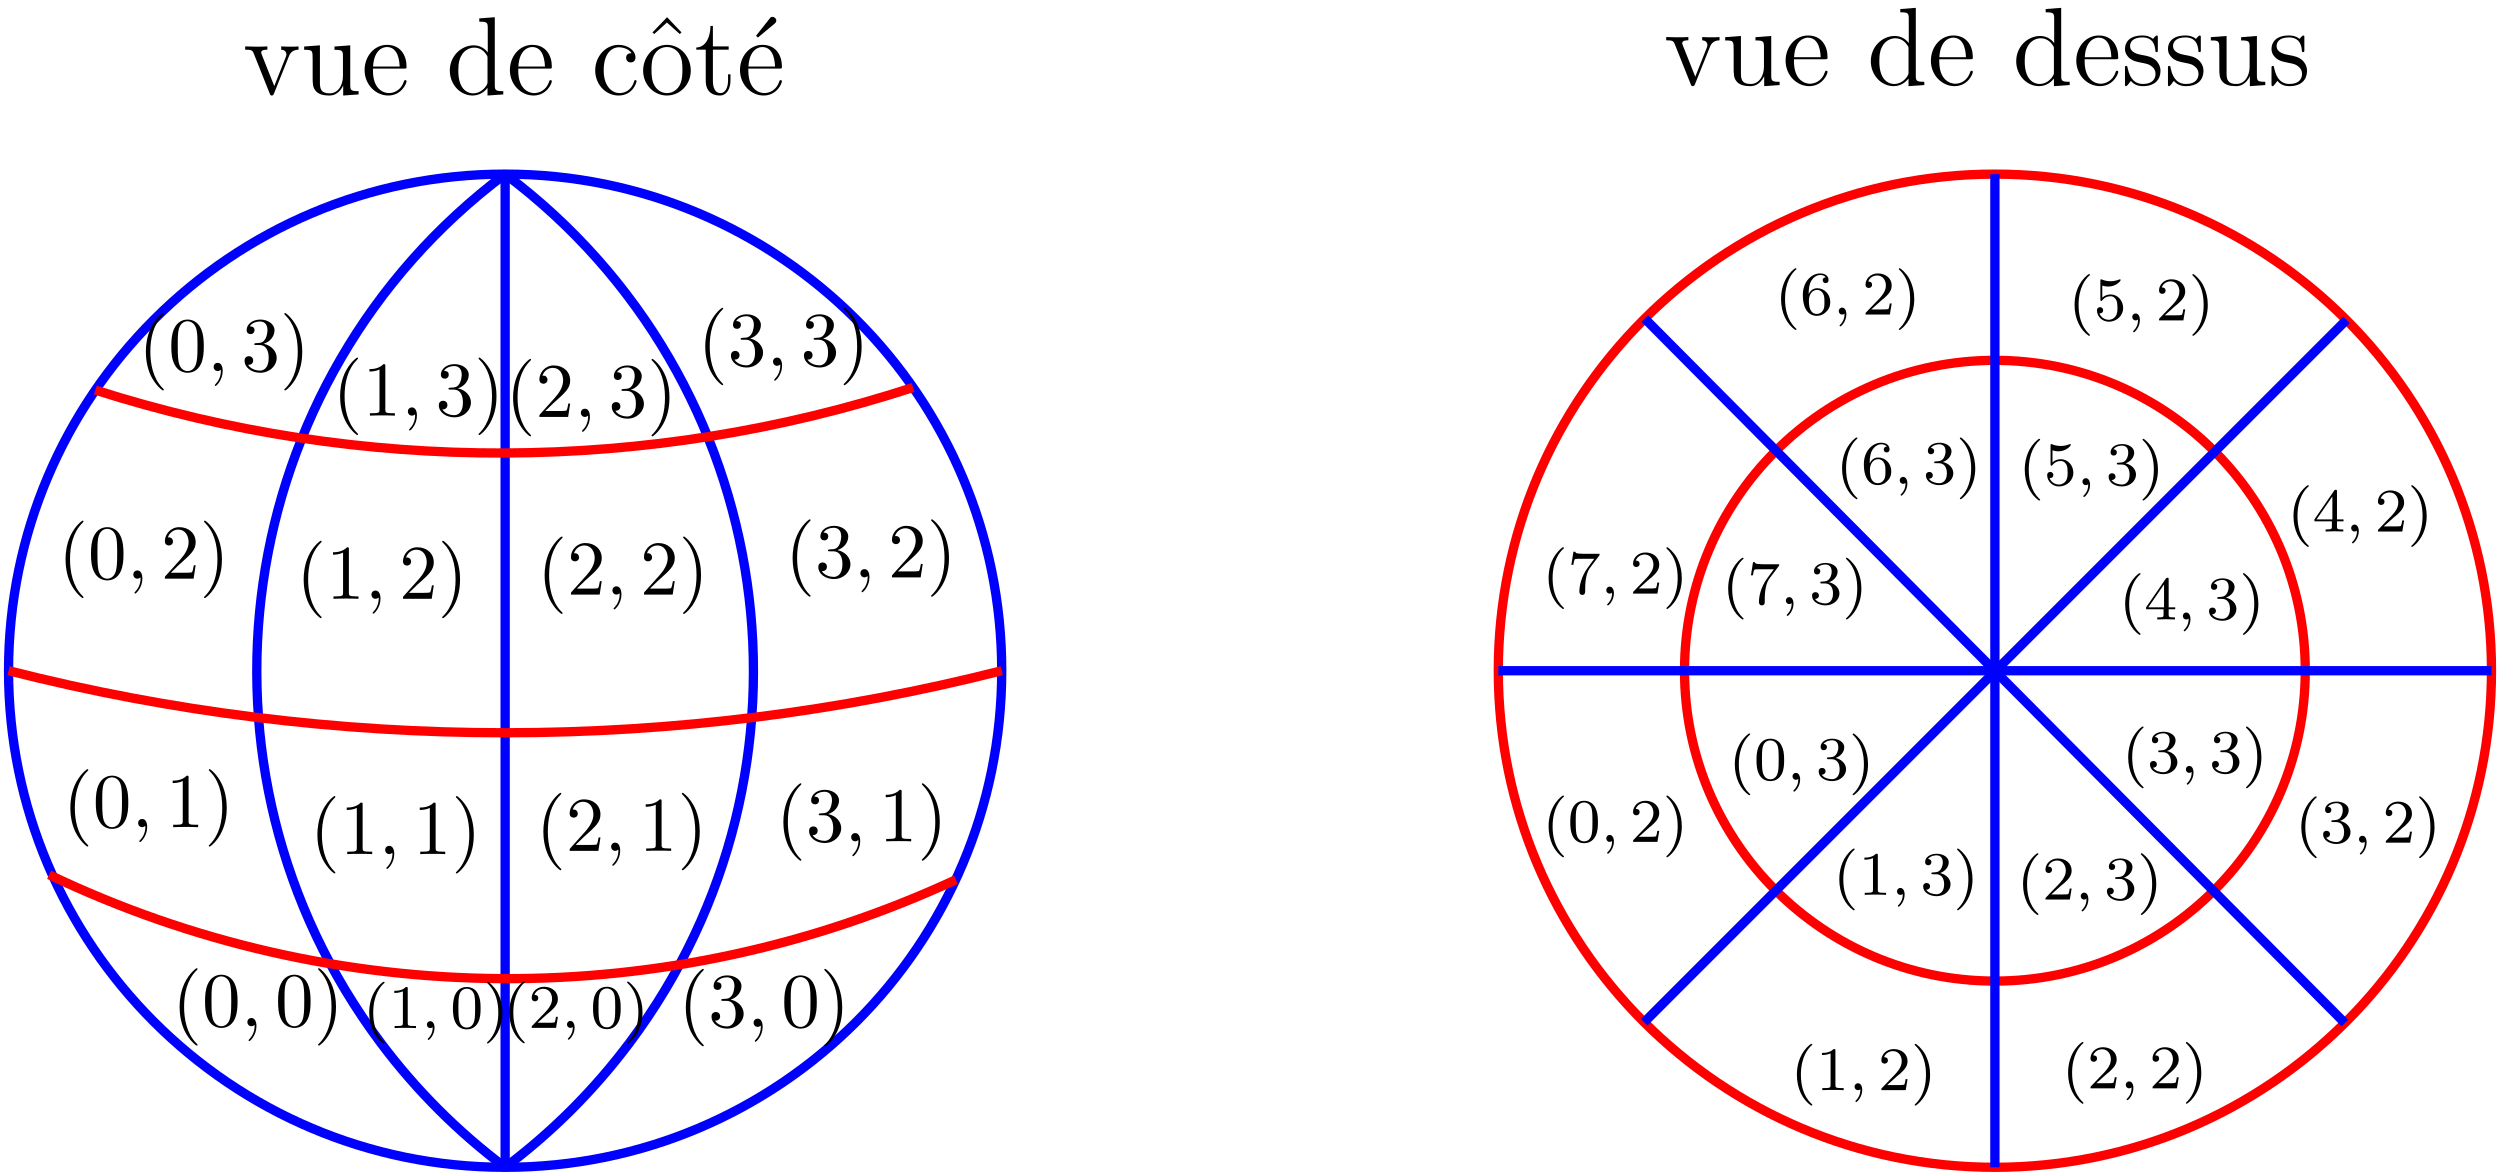 <?xml version="1.0" encoding="UTF-8"?>
<svg xmlns="http://www.w3.org/2000/svg" xmlns:xlink="http://www.w3.org/1999/xlink" width="322.2" height="151.54" viewBox="0 0 322.2 151.54">
<defs>
<g>
<g id="glyph-0-0">
<path d="M 3.297 2.391 C 3.297 2.359 3.297 2.344 3.125 2.172 C 1.891 0.922 1.562 -0.969 1.562 -2.5 C 1.562 -4.234 1.938 -5.969 3.172 -7.203 C 3.297 -7.328 3.297 -7.344 3.297 -7.375 C 3.297 -7.453 3.266 -7.484 3.203 -7.484 C 3.094 -7.484 2.203 -6.797 1.609 -5.531 C 1.109 -4.438 0.984 -3.328 0.984 -2.5 C 0.984 -1.719 1.094 -0.516 1.641 0.625 C 2.25 1.844 3.094 2.5 3.203 2.5 C 3.266 2.5 3.297 2.469 3.297 2.391 Z M 3.297 2.391 "/>
</g>
<g id="glyph-0-1">
<path d="M 4.578 -3.188 C 4.578 -3.984 4.531 -4.781 4.188 -5.516 C 3.734 -6.484 2.906 -6.641 2.5 -6.641 C 1.891 -6.641 1.172 -6.375 0.75 -5.453 C 0.438 -4.766 0.391 -3.984 0.391 -3.188 C 0.391 -2.438 0.422 -1.547 0.844 -0.781 C 1.266 0.016 2 0.219 2.484 0.219 C 3.016 0.219 3.781 0.016 4.219 -0.938 C 4.531 -1.625 4.578 -2.406 4.578 -3.188 Z M 2.484 0 C 2.094 0 1.5 -0.25 1.328 -1.203 C 1.219 -1.797 1.219 -2.719 1.219 -3.312 C 1.219 -3.953 1.219 -4.609 1.297 -5.141 C 1.484 -6.328 2.234 -6.422 2.484 -6.422 C 2.812 -6.422 3.469 -6.234 3.656 -5.25 C 3.766 -4.688 3.766 -3.938 3.766 -3.312 C 3.766 -2.562 3.766 -1.891 3.656 -1.25 C 3.5 -0.297 2.938 0 2.484 0 Z M 2.484 0 "/>
</g>
<g id="glyph-0-2">
<path d="M 2.875 -2.5 C 2.875 -3.266 2.766 -4.469 2.219 -5.609 C 1.625 -6.828 0.766 -7.484 0.672 -7.484 C 0.609 -7.484 0.562 -7.438 0.562 -7.375 C 0.562 -7.344 0.562 -7.328 0.75 -7.141 C 1.734 -6.156 2.297 -4.578 2.297 -2.5 C 2.297 -0.781 1.938 0.969 0.703 2.219 C 0.562 2.344 0.562 2.359 0.562 2.391 C 0.562 2.453 0.609 2.5 0.672 2.5 C 0.766 2.5 1.672 1.812 2.25 0.547 C 2.766 -0.547 2.875 -1.656 2.875 -2.5 Z M 2.875 -2.5 "/>
</g>
<g id="glyph-0-3">
<path d="M 2.938 -6.375 C 2.938 -6.625 2.938 -6.641 2.703 -6.641 C 2.078 -6 1.203 -6 0.891 -6 L 0.891 -5.688 C 1.094 -5.688 1.672 -5.688 2.188 -5.953 L 2.188 -0.781 C 2.188 -0.422 2.156 -0.312 1.266 -0.312 L 0.953 -0.312 L 0.953 0 C 1.297 -0.031 2.156 -0.031 2.562 -0.031 C 2.953 -0.031 3.828 -0.031 4.172 0 L 4.172 -0.312 L 3.859 -0.312 C 2.953 -0.312 2.938 -0.422 2.938 -0.781 Z M 2.938 -6.375 "/>
</g>
<g id="glyph-0-4">
<path d="M 1.266 -0.766 L 2.328 -1.797 C 3.875 -3.172 4.469 -3.703 4.469 -4.703 C 4.469 -5.844 3.578 -6.641 2.359 -6.641 C 1.234 -6.641 0.5 -5.719 0.5 -4.828 C 0.5 -4.281 1 -4.281 1.031 -4.281 C 1.203 -4.281 1.547 -4.391 1.547 -4.812 C 1.547 -5.062 1.359 -5.328 1.016 -5.328 C 0.938 -5.328 0.922 -5.328 0.891 -5.312 C 1.109 -5.969 1.656 -6.328 2.234 -6.328 C 3.141 -6.328 3.562 -5.516 3.562 -4.703 C 3.562 -3.906 3.078 -3.125 2.516 -2.5 L 0.609 -0.375 C 0.5 -0.266 0.5 -0.234 0.5 0 L 4.203 0 L 4.469 -1.734 L 4.234 -1.734 C 4.172 -1.438 4.109 -1 4 -0.844 C 3.938 -0.766 3.281 -0.766 3.062 -0.766 Z M 1.266 -0.766 "/>
</g>
<g id="glyph-0-5">
<path d="M 2.891 -3.516 C 3.703 -3.781 4.281 -4.469 4.281 -5.266 C 4.281 -6.078 3.406 -6.641 2.453 -6.641 C 1.453 -6.641 0.688 -6.047 0.688 -5.281 C 0.688 -4.953 0.906 -4.766 1.203 -4.766 C 1.5 -4.766 1.703 -4.984 1.703 -5.281 C 1.703 -5.766 1.234 -5.766 1.094 -5.766 C 1.391 -6.266 2.047 -6.391 2.406 -6.391 C 2.828 -6.391 3.375 -6.172 3.375 -5.281 C 3.375 -5.156 3.344 -4.578 3.094 -4.141 C 2.797 -3.656 2.453 -3.625 2.203 -3.625 C 2.125 -3.609 1.891 -3.594 1.812 -3.594 C 1.734 -3.578 1.672 -3.562 1.672 -3.469 C 1.672 -3.359 1.734 -3.359 1.906 -3.359 L 2.344 -3.359 C 3.156 -3.359 3.531 -2.688 3.531 -1.703 C 3.531 -0.344 2.844 -0.062 2.406 -0.062 C 1.969 -0.062 1.219 -0.234 0.875 -0.812 C 1.219 -0.766 1.531 -0.984 1.531 -1.359 C 1.531 -1.719 1.266 -1.922 0.984 -1.922 C 0.734 -1.922 0.422 -1.781 0.422 -1.344 C 0.422 -0.438 1.344 0.219 2.438 0.219 C 3.656 0.219 4.562 -0.688 4.562 -1.703 C 4.562 -2.516 3.922 -3.297 2.891 -3.516 Z M 2.891 -3.516 "/>
</g>
<g id="glyph-1-0">
<path d="M 2.031 -0.016 C 2.031 -0.672 1.781 -1.062 1.391 -1.062 C 1.062 -1.062 0.859 -0.812 0.859 -0.531 C 0.859 -0.266 1.062 0 1.391 0 C 1.5 0 1.641 -0.047 1.734 -0.125 C 1.766 -0.156 1.781 -0.156 1.781 -0.156 C 1.797 -0.156 1.797 -0.156 1.797 -0.016 C 1.797 0.734 1.453 1.328 1.125 1.656 C 1.016 1.766 1.016 1.781 1.016 1.812 C 1.016 1.891 1.062 1.922 1.109 1.922 C 1.219 1.922 2.031 1.156 2.031 -0.016 Z M 2.031 -0.016 "/>
</g>
<g id="glyph-2-0">
<path d="M 2.656 1.984 C 2.719 1.984 2.812 1.984 2.812 1.891 C 2.812 1.859 2.812 1.859 2.703 1.75 C 1.609 0.719 1.344 -0.75 1.344 -1.984 C 1.344 -4.281 2.281 -5.359 2.688 -5.734 C 2.812 -5.828 2.812 -5.844 2.812 -5.875 C 2.812 -5.922 2.781 -5.969 2.703 -5.969 C 2.578 -5.969 2.172 -5.562 2.109 -5.5 C 1.047 -4.375 0.828 -2.953 0.828 -1.984 C 0.828 -0.203 1.562 1.234 2.656 1.984 Z M 2.656 1.984 "/>
</g>
<g id="glyph-2-1">
<path d="M 2.5 -5.078 C 2.5 -5.297 2.484 -5.297 2.266 -5.297 C 1.938 -4.984 1.516 -4.797 0.766 -4.797 L 0.766 -4.531 C 0.984 -4.531 1.406 -4.531 1.875 -4.734 L 1.875 -0.656 C 1.875 -0.359 1.844 -0.266 1.094 -0.266 L 0.812 -0.266 L 0.812 0 C 1.141 -0.031 1.828 -0.031 2.188 -0.031 C 2.547 -0.031 3.234 -0.031 3.562 0 L 3.562 -0.266 L 3.281 -0.266 C 2.531 -0.266 2.5 -0.359 2.5 -0.656 Z M 2.5 -5.078 "/>
</g>
<g id="glyph-2-2">
<path d="M 3.891 -2.547 C 3.891 -3.391 3.812 -3.906 3.547 -4.422 C 3.203 -5.125 2.547 -5.297 2.109 -5.297 C 1.109 -5.297 0.734 -4.547 0.625 -4.328 C 0.344 -3.75 0.328 -2.953 0.328 -2.547 C 0.328 -2.016 0.344 -1.219 0.734 -0.578 C 1.094 0.016 1.688 0.172 2.109 0.172 C 2.5 0.172 3.172 0.047 3.578 -0.734 C 3.875 -1.312 3.891 -2.031 3.891 -2.547 Z M 2.109 -0.062 C 1.844 -0.062 1.297 -0.188 1.125 -1.016 C 1.031 -1.469 1.031 -2.219 1.031 -2.641 C 1.031 -3.188 1.031 -3.75 1.125 -4.188 C 1.297 -5 1.906 -5.078 2.109 -5.078 C 2.375 -5.078 2.938 -4.938 3.094 -4.219 C 3.188 -3.781 3.188 -3.172 3.188 -2.641 C 3.188 -2.172 3.188 -1.453 3.094 -1 C 2.922 -0.172 2.375 -0.062 2.109 -0.062 Z M 2.109 -0.062 "/>
</g>
<g id="glyph-2-3">
<path d="M 2.469 -1.984 C 2.469 -2.75 2.328 -3.656 1.844 -4.594 C 1.453 -5.328 0.719 -5.969 0.578 -5.969 C 0.5 -5.969 0.484 -5.922 0.484 -5.875 C 0.484 -5.844 0.484 -5.828 0.578 -5.734 C 1.688 -4.672 1.938 -3.219 1.938 -1.984 C 1.938 0.297 1 1.375 0.594 1.75 C 0.484 1.844 0.484 1.859 0.484 1.891 C 0.484 1.938 0.5 1.984 0.578 1.984 C 0.703 1.984 1.109 1.578 1.172 1.516 C 2.234 0.391 2.469 -1.031 2.469 -1.984 Z M 2.469 -1.984 "/>
</g>
<g id="glyph-2-4">
<path d="M 2.25 -1.625 C 2.375 -1.75 2.703 -2.016 2.844 -2.125 C 3.328 -2.578 3.797 -3.016 3.797 -3.734 C 3.797 -4.688 3 -5.297 2.016 -5.297 C 1.047 -5.297 0.422 -4.578 0.422 -3.859 C 0.422 -3.469 0.734 -3.422 0.844 -3.422 C 1.016 -3.422 1.266 -3.531 1.266 -3.844 C 1.266 -4.25 0.859 -4.25 0.766 -4.25 C 1 -4.844 1.531 -5.031 1.922 -5.031 C 2.656 -5.031 3.047 -4.406 3.047 -3.734 C 3.047 -2.906 2.469 -2.297 1.516 -1.344 L 0.516 -0.297 C 0.422 -0.219 0.422 -0.203 0.422 0 L 3.562 0 L 3.797 -1.422 L 3.547 -1.422 C 3.531 -1.266 3.469 -0.875 3.375 -0.719 C 3.328 -0.656 2.719 -0.656 2.594 -0.656 L 1.172 -0.656 Z M 2.25 -1.625 "/>
</g>
<g id="glyph-2-5">
<path d="M 4.031 -4.859 C 4.109 -4.938 4.109 -4.953 4.109 -5.125 L 2.078 -5.125 C 1.875 -5.125 1.641 -5.141 1.438 -5.156 C 1.016 -5.188 1.016 -5.266 0.984 -5.391 L 0.734 -5.391 L 0.469 -3.703 L 0.719 -3.703 C 0.734 -3.828 0.828 -4.375 0.938 -4.438 C 1.016 -4.484 1.625 -4.484 1.734 -4.484 L 3.422 -4.484 L 2.609 -3.375 C 1.703 -2.172 1.5 -0.906 1.5 -0.281 C 1.5 -0.203 1.5 0.172 1.875 0.172 C 2.25 0.172 2.25 -0.188 2.25 -0.281 L 2.25 -0.672 C 2.25 -1.812 2.453 -2.75 2.844 -3.281 Z M 4.031 -4.859 "/>
</g>
<g id="glyph-2-6">
<path d="M 2.016 -2.656 C 2.641 -2.656 3.047 -2.203 3.047 -1.359 C 3.047 -0.359 2.484 -0.078 2.062 -0.078 C 1.625 -0.078 1.016 -0.234 0.734 -0.656 C 1.031 -0.656 1.234 -0.844 1.234 -1.094 C 1.234 -1.359 1.047 -1.531 0.781 -1.531 C 0.578 -1.531 0.344 -1.406 0.344 -1.078 C 0.344 -0.328 1.156 0.172 2.078 0.172 C 3.125 0.172 3.875 -0.562 3.875 -1.359 C 3.875 -2.031 3.344 -2.625 2.531 -2.812 C 3.156 -3.031 3.641 -3.562 3.641 -4.203 C 3.641 -4.844 2.922 -5.297 2.094 -5.297 C 1.234 -5.297 0.594 -4.844 0.594 -4.234 C 0.594 -3.938 0.781 -3.812 1 -3.812 C 1.25 -3.812 1.406 -3.984 1.406 -4.219 C 1.406 -4.516 1.141 -4.625 0.969 -4.625 C 1.312 -5.062 1.922 -5.094 2.062 -5.094 C 2.266 -5.094 2.875 -5.031 2.875 -4.203 C 2.875 -3.656 2.641 -3.312 2.531 -3.188 C 2.297 -2.938 2.109 -2.922 1.625 -2.891 C 1.469 -2.891 1.406 -2.875 1.406 -2.766 C 1.406 -2.656 1.484 -2.656 1.625 -2.656 Z M 2.016 -2.656 "/>
</g>
<g id="glyph-2-7">
<path d="M 3.141 -5.156 C 3.141 -5.312 3.141 -5.375 2.969 -5.375 C 2.875 -5.375 2.859 -5.375 2.781 -5.266 L 0.234 -1.562 L 0.234 -1.312 L 2.484 -1.312 L 2.484 -0.641 C 2.484 -0.344 2.469 -0.266 1.844 -0.266 L 1.672 -0.266 L 1.672 0 C 2.344 -0.031 2.359 -0.031 2.812 -0.031 C 3.266 -0.031 3.281 -0.031 3.953 0 L 3.953 -0.266 L 3.781 -0.266 C 3.156 -0.266 3.141 -0.344 3.141 -0.641 L 3.141 -1.312 L 3.984 -1.312 L 3.984 -1.562 L 3.141 -1.562 Z M 2.547 -4.516 L 2.547 -1.562 L 0.516 -1.562 Z M 2.547 -4.516 "/>
</g>
<g id="glyph-2-8">
<path d="M 1.109 -4.484 C 1.219 -4.453 1.531 -4.359 1.875 -4.359 C 2.875 -4.359 3.469 -5.062 3.469 -5.188 C 3.469 -5.281 3.422 -5.297 3.375 -5.297 C 3.359 -5.297 3.344 -5.297 3.281 -5.266 C 2.969 -5.141 2.594 -5.047 2.172 -5.047 C 1.703 -5.047 1.312 -5.156 1.062 -5.266 C 0.984 -5.297 0.969 -5.297 0.953 -5.297 C 0.859 -5.297 0.859 -5.219 0.859 -5.062 L 0.859 -2.734 C 0.859 -2.594 0.859 -2.5 0.984 -2.5 C 1.047 -2.5 1.062 -2.531 1.109 -2.594 C 1.203 -2.703 1.5 -3.109 2.188 -3.109 C 2.625 -3.109 2.844 -2.75 2.922 -2.594 C 3.047 -2.312 3.062 -1.938 3.062 -1.641 C 3.062 -1.344 3.062 -0.906 2.844 -0.562 C 2.688 -0.312 2.359 -0.078 1.938 -0.078 C 1.422 -0.078 0.922 -0.391 0.734 -0.922 C 0.75 -0.906 0.812 -0.906 0.812 -0.906 C 1.031 -0.906 1.219 -1.047 1.219 -1.297 C 1.219 -1.594 0.984 -1.703 0.828 -1.703 C 0.672 -1.703 0.422 -1.625 0.422 -1.281 C 0.422 -0.562 1.047 0.172 1.953 0.172 C 2.953 0.172 3.797 -0.609 3.797 -1.594 C 3.797 -2.516 3.125 -3.344 2.188 -3.344 C 1.797 -3.344 1.422 -3.219 1.109 -2.938 Z M 1.109 -4.484 "/>
</g>
<g id="glyph-2-9">
<path d="M 1.094 -2.641 C 1.094 -3.297 1.156 -3.875 1.438 -4.359 C 1.688 -4.766 2.094 -5.094 2.594 -5.094 C 2.75 -5.094 3.109 -5.062 3.297 -4.797 C 2.938 -4.766 2.906 -4.5 2.906 -4.422 C 2.906 -4.172 3.094 -4.047 3.281 -4.047 C 3.422 -4.047 3.656 -4.125 3.656 -4.438 C 3.656 -4.906 3.297 -5.297 2.578 -5.297 C 1.469 -5.297 0.344 -4.25 0.344 -2.531 C 0.344 -0.359 1.359 0.172 2.125 0.172 C 2.516 0.172 2.922 0.062 3.281 -0.281 C 3.609 -0.594 3.875 -0.922 3.875 -1.625 C 3.875 -2.656 3.078 -3.391 2.203 -3.391 C 1.625 -3.391 1.281 -3.031 1.094 -2.641 Z M 2.125 -0.078 C 1.703 -0.078 1.438 -0.359 1.328 -0.594 C 1.141 -0.953 1.125 -1.484 1.125 -1.797 C 1.125 -2.578 1.547 -3.172 2.172 -3.172 C 2.562 -3.172 2.812 -2.969 2.953 -2.688 C 3.125 -2.391 3.125 -2.031 3.125 -1.625 C 3.125 -1.219 3.125 -0.875 2.969 -0.578 C 2.75 -0.219 2.484 -0.078 2.125 -0.078 Z M 2.125 -0.078 "/>
</g>
<g id="glyph-3-0">
<path d="M 1.484 -0.125 C 1.484 0.391 1.375 0.859 0.891 1.344 C 0.859 1.375 0.844 1.391 0.844 1.422 C 0.844 1.484 0.906 1.531 0.953 1.531 C 1.047 1.531 1.719 0.906 1.719 -0.031 C 1.719 -0.531 1.516 -0.891 1.172 -0.891 C 0.891 -0.891 0.734 -0.656 0.734 -0.453 C 0.734 -0.219 0.891 0 1.172 0 C 1.375 0 1.484 -0.109 1.484 -0.125 Z M 1.484 -0.125 "/>
</g>
<g id="glyph-4-0">
<path d="M 5.859 -4.812 C 5.984 -5.141 6.219 -5.75 7.141 -5.766 L 7.141 -6.188 C 6.734 -6.156 6.531 -6.156 6.078 -6.156 C 5.781 -6.156 5.562 -6.156 4.906 -6.188 L 4.906 -5.766 C 5.516 -5.734 5.578 -5.312 5.578 -5.156 C 5.578 -5.016 5.547 -4.953 5.484 -4.781 L 4.016 -1.078 L 2.406 -5.125 C 2.344 -5.328 2.328 -5.328 2.328 -5.391 C 2.328 -5.766 2.875 -5.766 3.125 -5.766 L 3.125 -6.188 C 2.766 -6.156 2.016 -6.156 1.641 -6.156 C 1.156 -6.156 1.141 -6.156 0.266 -6.188 L 0.266 -5.766 C 1.062 -5.766 1.203 -5.703 1.375 -5.266 L 3.422 -0.125 C 3.5 0.078 3.531 0.141 3.703 0.141 C 3.797 0.141 3.891 0.109 3.984 -0.125 Z M 5.859 -4.812 "/>
</g>
<g id="glyph-4-1">
<path d="M 4.359 -6.172 L 4.359 -5.75 C 5.328 -5.75 5.453 -5.656 5.453 -4.953 L 5.453 -2.375 C 5.453 -1.156 4.812 -0.141 3.734 -0.141 C 2.547 -0.141 2.484 -0.812 2.484 -1.578 L 2.484 -6.328 L 0.453 -6.172 L 0.453 -5.75 C 1.547 -5.75 1.547 -5.703 1.547 -4.438 L 1.547 -2.281 C 1.547 -1.391 1.547 -0.875 1.984 -0.406 C 2.328 -0.031 2.906 0.141 3.641 0.141 C 3.891 0.141 4.344 0.141 4.828 -0.266 C 5.25 -0.609 5.484 -1.141 5.484 -1.141 L 5.484 0.141 L 7.469 0 L 7.469 -0.422 C 6.5 -0.422 6.391 -0.516 6.391 -1.219 L 6.391 -6.328 Z M 4.359 -6.172 "/>
</g>
<g id="glyph-4-2">
<path d="M 5.5 -3.328 C 5.812 -3.328 5.844 -3.328 5.844 -3.594 C 5.844 -5.047 5.062 -6.391 3.328 -6.391 C 1.688 -6.391 0.438 -4.922 0.438 -3.141 C 0.438 -1.25 1.891 0.141 3.484 0.141 C 5.188 0.141 5.844 -1.406 5.844 -1.703 C 5.844 -1.797 5.766 -1.844 5.688 -1.844 C 5.562 -1.844 5.531 -1.781 5.516 -1.703 C 5.141 -0.5 4.172 -0.172 3.578 -0.172 C 2.969 -0.172 1.516 -0.578 1.516 -3.062 L 1.516 -3.328 Z M 1.531 -3.594 C 1.656 -5.859 2.906 -6.109 3.312 -6.109 C 4.844 -6.109 4.938 -4.094 4.953 -3.594 Z M 1.531 -3.594 "/>
</g>
<g id="glyph-4-3">
<path d="M 4.297 -9.797 L 4.297 -9.375 C 5.281 -9.375 5.391 -9.281 5.391 -8.578 L 5.391 -5.406 C 5.094 -5.828 4.469 -6.328 3.594 -6.328 C 1.938 -6.328 0.5 -4.922 0.5 -3.078 C 0.5 -1.266 1.859 0.141 3.438 0.141 C 4.531 0.141 5.156 -0.578 5.359 -0.844 L 5.359 0.141 L 7.391 0 L 7.391 -0.422 C 6.406 -0.422 6.297 -0.516 6.297 -1.219 L 6.297 -9.953 Z M 5.359 -1.672 C 5.359 -1.422 5.359 -1.375 5.156 -1.062 C 4.812 -0.562 4.234 -0.141 3.516 -0.141 C 3.141 -0.141 1.594 -0.281 1.594 -3.062 C 1.594 -4.109 1.766 -4.672 2.078 -5.156 C 2.359 -5.594 2.938 -6.031 3.656 -6.031 C 4.547 -6.031 5.047 -5.391 5.188 -5.156 C 5.359 -4.922 5.359 -4.891 5.359 -4.641 Z M 5.359 -1.672 "/>
</g>
<g id="glyph-4-4">
<path d="M 4.703 -6.062 C 4.703 -6.328 4.703 -6.391 4.562 -6.391 C 4.453 -6.391 4.172 -6.078 4.078 -5.953 C 3.625 -6.312 3.188 -6.391 2.719 -6.391 C 0.984 -6.391 0.469 -5.453 0.469 -4.656 C 0.469 -4.5 0.469 -4 1.016 -3.5 C 1.484 -3.094 1.969 -3 2.625 -2.875 C 3.406 -2.719 3.594 -2.672 3.953 -2.375 C 4.219 -2.172 4.406 -1.844 4.406 -1.453 C 4.406 -0.828 4.047 -0.141 2.781 -0.141 C 1.844 -0.141 1.141 -0.688 0.828 -2.125 C 0.781 -2.375 0.781 -2.391 0.766 -2.406 C 0.734 -2.469 0.672 -2.469 0.625 -2.469 C 0.469 -2.469 0.469 -2.391 0.469 -2.141 L 0.469 -0.188 C 0.469 0.078 0.469 0.141 0.609 0.141 C 0.688 0.141 0.703 0.125 0.953 -0.172 C 1.016 -0.266 1.016 -0.297 1.234 -0.531 C 1.781 0.141 2.547 0.141 2.797 0.141 C 4.297 0.141 5.047 -0.688 5.047 -1.828 C 5.047 -2.594 4.578 -3.062 4.453 -3.188 C 3.938 -3.625 3.547 -3.719 2.594 -3.891 C 2.172 -3.969 1.125 -4.172 1.125 -5.031 C 1.125 -5.484 1.422 -6.141 2.719 -6.141 C 4.281 -6.141 4.359 -4.812 4.391 -4.359 C 4.406 -4.25 4.5 -4.25 4.547 -4.25 C 4.703 -4.25 4.703 -4.312 4.703 -4.578 Z M 4.703 -6.062 "/>
</g>
<g id="glyph-4-5">
<path d="M 5.188 -5.312 C 5.016 -5.312 4.484 -5.312 4.484 -4.719 C 4.484 -4.375 4.734 -4.125 5.078 -4.125 C 5.406 -4.125 5.688 -4.328 5.688 -4.75 C 5.688 -5.703 4.672 -6.391 3.516 -6.391 C 1.844 -6.391 0.5 -4.906 0.5 -3.094 C 0.5 -1.266 1.875 0.141 3.5 0.141 C 5.391 0.141 5.828 -1.578 5.828 -1.703 C 5.828 -1.844 5.719 -1.844 5.688 -1.844 C 5.547 -1.844 5.531 -1.797 5.5 -1.625 C 5.172 -0.609 4.406 -0.172 3.625 -0.172 C 2.75 -0.172 1.594 -0.938 1.594 -3.109 C 1.594 -5.5 2.812 -6.078 3.531 -6.078 C 4.078 -6.078 4.859 -5.859 5.188 -5.312 Z M 5.188 -5.312 "/>
</g>
<g id="glyph-4-6">
<path d="M 3.516 -9.953 L 1.641 -8 L 1.859 -7.781 L 3.5 -9.266 L 5.156 -7.781 L 5.375 -8 Z M 3.516 -9.953 "/>
</g>
<g id="glyph-4-7">
<path d="M 6.578 -3.062 C 6.578 -4.922 5.172 -6.391 3.516 -6.391 C 1.797 -6.391 0.438 -4.875 0.438 -3.062 C 0.438 -1.234 1.859 0.141 3.5 0.141 C 5.188 0.141 6.578 -1.266 6.578 -3.062 Z M 3.516 -0.172 C 2.984 -0.172 2.344 -0.406 1.922 -1.109 C 1.531 -1.75 1.516 -2.594 1.516 -3.203 C 1.516 -3.75 1.516 -4.625 1.969 -5.266 C 2.359 -5.875 3 -6.109 3.5 -6.109 C 4.062 -6.109 4.656 -5.859 5.047 -5.297 C 5.5 -4.641 5.5 -3.734 5.5 -3.203 C 5.5 -2.703 5.5 -1.812 5.125 -1.141 C 4.719 -0.438 4.062 -0.172 3.516 -0.172 Z M 3.516 -0.172 "/>
</g>
<g id="glyph-4-8">
<path d="M 2.406 -5.766 L 4.438 -5.766 L 4.438 -6.188 L 2.406 -6.188 L 2.406 -8.828 L 2.094 -8.828 C 2.078 -7.469 1.562 -6.094 0.266 -6.047 L 0.266 -5.766 L 1.484 -5.766 L 1.484 -1.781 C 1.484 -0.188 2.531 0.141 3.297 0.141 C 4.203 0.141 4.672 -0.75 4.672 -1.781 L 4.672 -2.594 L 4.359 -2.594 L 4.359 -1.812 C 4.359 -0.781 3.938 -0.172 3.391 -0.172 C 2.406 -0.172 2.406 -1.5 2.406 -1.75 Z M 2.406 -5.766 "/>
</g>
<g id="glyph-4-9">
<path d="M 5.266 -9.109 C 5.5 -9.297 5.5 -9.453 5.5 -9.531 C 5.5 -9.781 5.25 -10 5 -10 C 4.812 -10 4.719 -9.891 4.609 -9.734 L 2.891 -7.562 C 2.969 -7.469 3.047 -7.406 3.125 -7.328 Z M 5.266 -9.109 "/>
</g>
</g>
<clipPath id="clip-0">
<path clip-rule="nonzero" d="M 0 21 L 130 21 L 130 151.539 L 0 151.539 Z M 0 21 "/>
</clipPath>
<clipPath id="clip-1">
<path clip-rule="nonzero" d="M 32 21 L 66 21 L 66 151.539 L 32 151.539 Z M 32 21 "/>
</clipPath>
<clipPath id="clip-2">
<path clip-rule="nonzero" d="M 64 21 L 98 21 L 98 151.539 L 64 151.539 Z M 64 21 "/>
</clipPath>
<clipPath id="clip-3">
<path clip-rule="nonzero" d="M 64 21 L 66 21 L 66 151.539 L 64 151.539 Z M 64 21 "/>
</clipPath>
<clipPath id="clip-4">
<path clip-rule="nonzero" d="M 192 21 L 322 21 L 322 151.539 L 192 151.539 Z M 192 21 "/>
</clipPath>
<clipPath id="clip-5">
<path clip-rule="nonzero" d="M 256 21 L 258 21 L 258 151.539 L 256 151.539 Z M 256 21 "/>
</clipPath>
<clipPath id="clip-6">
<path clip-rule="nonzero" d="M 214 4 L 236 4 L 236 11.965 L 214 11.965 Z M 214 4 "/>
</clipPath>
<clipPath id="clip-7">
<path clip-rule="nonzero" d="M 241 1 L 255 1 L 255 11.965 L 241 11.965 Z M 241 1 "/>
</clipPath>
<clipPath id="clip-8">
<path clip-rule="nonzero" d="M 259 1 L 298 1 L 298 11.965 L 259 11.965 Z M 259 1 "/>
</clipPath>
</defs>
<g clip-path="url(#clip-0)">
<path fill="none" stroke-width="1.2" stroke-linecap="butt" stroke-linejoin="round" stroke="rgb(0%, 0%, 100%)" stroke-opacity="1" stroke-miterlimit="10" d="M 320.002 639.999 C 320.002 675.346 291.345 703.999 256.002 703.999 C 220.654 703.999 192.002 675.346 192.002 639.999 C 192.002 604.655 220.654 575.999 256.002 575.999 C 291.345 575.999 320.002 604.655 320.002 639.999 " transform="matrix(1, 0, 0, -1, -190.9, 726.44)"/>
</g>
<g clip-path="url(#clip-1)">
<path fill="none" stroke-width="1.2" stroke-linecap="butt" stroke-linejoin="round" stroke="rgb(0%, 0%, 100%)" stroke-opacity="1" stroke-miterlimit="10" d="M 256.002 703.999 C 220.654 677.491 213.49 627.346 240.002 591.999 C 244.548 585.936 249.935 580.549 256.002 575.999 " transform="matrix(1, 0, 0, -1, -190.9, 726.44)"/>
</g>
<g clip-path="url(#clip-2)">
<path fill="none" stroke-width="1.2" stroke-linecap="butt" stroke-linejoin="round" stroke="rgb(0%, 0%, 100%)" stroke-opacity="1" stroke-miterlimit="10" d="M 256.002 703.999 C 291.345 677.491 298.509 627.346 272.002 591.999 C 267.451 585.936 262.064 580.549 256.002 575.999 " transform="matrix(1, 0, 0, -1, -190.9, 726.44)"/>
</g>
<g clip-path="url(#clip-3)">
<path fill="none" stroke-width="1.2" stroke-linecap="butt" stroke-linejoin="round" stroke="rgb(0%, 0%, 100%)" stroke-opacity="1" stroke-miterlimit="10" d="M 256.002 703.999 L 256.002 575.999 " transform="matrix(1, 0, 0, -1, -190.9, 726.44)"/>
</g>
<path fill="none" stroke-width="1.2" stroke-linecap="butt" stroke-linejoin="round" stroke="rgb(100%, 0%, 0%)" stroke-opacity="1" stroke-miterlimit="10" d="M 192.002 639.999 C 234.002 629.335 278.002 629.335 320.002 639.999 " transform="matrix(1, 0, 0, -1, -190.9, 726.44)"/>
<path fill="none" stroke-width="1.2" stroke-linecap="butt" stroke-linejoin="round" stroke="rgb(100%, 0%, 0%)" stroke-opacity="1" stroke-miterlimit="10" d="M 203.197 676.163 C 237.49 665.237 274.349 665.354 308.572 676.503 " transform="matrix(1, 0, 0, -1, -190.9, 726.44)"/>
<path fill="none" stroke-width="1.2" stroke-linecap="butt" stroke-linejoin="round" stroke="rgb(100%, 0%, 0%)" stroke-opacity="1" stroke-miterlimit="10" d="M 197.228 613.702 C 234.138 596.077 276.99 595.842 314.091 613.061 " transform="matrix(1, 0, 0, -1, -190.9, 726.44)"/>
<g fill="rgb(0%, 0%, 0%)" fill-opacity="1">
<use xlink:href="#glyph-0-0" x="22.164" y="132.262"/>
<use xlink:href="#glyph-0-1" x="26.038" y="132.262"/>
</g>
<g fill="rgb(0%, 0%, 0%)" fill-opacity="1">
<use xlink:href="#glyph-1-0" x="31.02" y="132.262"/>
</g>
<g fill="rgb(0%, 0%, 0%)" fill-opacity="1">
<use xlink:href="#glyph-0-1" x="35.448" y="132.262"/>
<use xlink:href="#glyph-0-2" x="40.429" y="132.262"/>
</g>
<g fill="rgb(0%, 0%, 0%)" fill-opacity="1">
<use xlink:href="#glyph-0-0" x="8.082" y="106.608"/>
<use xlink:href="#glyph-0-1" x="11.956" y="106.608"/>
</g>
<g fill="rgb(0%, 0%, 0%)" fill-opacity="1">
<use xlink:href="#glyph-1-0" x="16.938" y="106.608"/>
</g>
<g fill="rgb(0%, 0%, 0%)" fill-opacity="1">
<use xlink:href="#glyph-0-3" x="21.366" y="106.608"/>
<use xlink:href="#glyph-0-2" x="26.347" y="106.608"/>
</g>
<g fill="rgb(0%, 0%, 0%)" fill-opacity="1">
<use xlink:href="#glyph-0-0" x="7.463" y="74.582"/>
<use xlink:href="#glyph-0-1" x="11.337" y="74.582"/>
</g>
<g fill="rgb(0%, 0%, 0%)" fill-opacity="1">
<use xlink:href="#glyph-1-0" x="16.319" y="74.582"/>
</g>
<g fill="rgb(0%, 0%, 0%)" fill-opacity="1">
<use xlink:href="#glyph-0-4" x="20.747" y="74.582"/>
<use xlink:href="#glyph-0-2" x="25.728" y="74.582"/>
</g>
<g fill="rgb(0%, 0%, 0%)" fill-opacity="1">
<use xlink:href="#glyph-0-0" x="17.814" y="47.825"/>
<use xlink:href="#glyph-0-1" x="21.688" y="47.825"/>
</g>
<g fill="rgb(0%, 0%, 0%)" fill-opacity="1">
<use xlink:href="#glyph-1-0" x="26.67" y="47.825"/>
</g>
<g fill="rgb(0%, 0%, 0%)" fill-opacity="1">
<use xlink:href="#glyph-0-5" x="31.098" y="47.825"/>
<use xlink:href="#glyph-0-2" x="36.079" y="47.825"/>
</g>
<g fill="rgb(0%, 0%, 0%)" fill-opacity="1">
<use xlink:href="#glyph-0-0" x="42.848" y="53.569"/>
<use xlink:href="#glyph-0-3" x="46.722" y="53.569"/>
</g>
<g fill="rgb(0%, 0%, 0%)" fill-opacity="1">
<use xlink:href="#glyph-1-0" x="51.704" y="53.569"/>
</g>
<g fill="rgb(0%, 0%, 0%)" fill-opacity="1">
<use xlink:href="#glyph-0-5" x="56.132" y="53.569"/>
<use xlink:href="#glyph-0-2" x="61.113" y="53.569"/>
</g>
<g fill="rgb(0%, 0%, 0%)" fill-opacity="1">
<use xlink:href="#glyph-0-0" x="38.152" y="77.173"/>
<use xlink:href="#glyph-0-3" x="42.026" y="77.173"/>
</g>
<g fill="rgb(0%, 0%, 0%)" fill-opacity="1">
<use xlink:href="#glyph-1-0" x="47.008" y="77.173"/>
</g>
<g fill="rgb(0%, 0%, 0%)" fill-opacity="1">
<use xlink:href="#glyph-0-4" x="51.436" y="77.173"/>
<use xlink:href="#glyph-0-2" x="56.417" y="77.173"/>
</g>
<g fill="rgb(0%, 0%, 0%)" fill-opacity="1">
<use xlink:href="#glyph-0-0" x="39.923" y="110.075"/>
<use xlink:href="#glyph-0-3" x="43.797" y="110.075"/>
</g>
<g fill="rgb(0%, 0%, 0%)" fill-opacity="1">
<use xlink:href="#glyph-1-0" x="48.779" y="110.075"/>
</g>
<g fill="rgb(0%, 0%, 0%)" fill-opacity="1">
<use xlink:href="#glyph-0-3" x="53.207" y="110.075"/>
<use xlink:href="#glyph-0-2" x="58.188" y="110.075"/>
</g>
<g fill="rgb(0%, 0%, 0%)" fill-opacity="1">
<use xlink:href="#glyph-2-0" x="46.756" y="132.499"/>
<use xlink:href="#glyph-2-1" x="50.049" y="132.499"/>
</g>
<g fill="rgb(0%, 0%, 0%)" fill-opacity="1">
<use xlink:href="#glyph-3-0" x="54.283" y="132.499"/>
</g>
<g fill="rgb(0%, 0%, 0%)" fill-opacity="1">
<use xlink:href="#glyph-2-2" x="58.047" y="132.499"/>
<use xlink:href="#glyph-2-3" x="62.282" y="132.499"/>
</g>
<g fill="rgb(0%, 0%, 0%)" fill-opacity="1">
<use xlink:href="#glyph-0-0" x="65.141" y="53.738"/>
<use xlink:href="#glyph-0-4" x="69.015" y="53.738"/>
</g>
<g fill="rgb(0%, 0%, 0%)" fill-opacity="1">
<use xlink:href="#glyph-1-0" x="73.997" y="53.738"/>
</g>
<g fill="rgb(0%, 0%, 0%)" fill-opacity="1">
<use xlink:href="#glyph-0-5" x="78.425" y="53.738"/>
<use xlink:href="#glyph-0-2" x="83.406" y="53.738"/>
</g>
<g fill="rgb(0%, 0%, 0%)" fill-opacity="1">
<use xlink:href="#glyph-0-0" x="69.208" y="76.628"/>
<use xlink:href="#glyph-0-4" x="73.082" y="76.628"/>
</g>
<g fill="rgb(0%, 0%, 0%)" fill-opacity="1">
<use xlink:href="#glyph-1-0" x="78.064" y="76.628"/>
</g>
<g fill="rgb(0%, 0%, 0%)" fill-opacity="1">
<use xlink:href="#glyph-0-4" x="82.492" y="76.628"/>
<use xlink:href="#glyph-0-2" x="87.473" y="76.628"/>
</g>
<g fill="rgb(0%, 0%, 0%)" fill-opacity="1">
<use xlink:href="#glyph-0-0" x="69.043" y="109.661"/>
<use xlink:href="#glyph-0-4" x="72.917" y="109.661"/>
</g>
<g fill="rgb(0%, 0%, 0%)" fill-opacity="1">
<use xlink:href="#glyph-1-0" x="77.899" y="109.661"/>
</g>
<g fill="rgb(0%, 0%, 0%)" fill-opacity="1">
<use xlink:href="#glyph-0-3" x="82.327" y="109.661"/>
<use xlink:href="#glyph-0-2" x="87.308" y="109.661"/>
</g>
<g fill="rgb(0%, 0%, 0%)" fill-opacity="1">
<use xlink:href="#glyph-0-0" x="89.907" y="47.146"/>
<use xlink:href="#glyph-0-5" x="93.781" y="47.146"/>
</g>
<g fill="rgb(0%, 0%, 0%)" fill-opacity="1">
<use xlink:href="#glyph-1-0" x="98.763" y="47.146"/>
</g>
<g fill="rgb(0%, 0%, 0%)" fill-opacity="1">
<use xlink:href="#glyph-0-5" x="103.191" y="47.146"/>
<use xlink:href="#glyph-0-2" x="108.172" y="47.146"/>
</g>
<g fill="rgb(0%, 0%, 0%)" fill-opacity="1">
<use xlink:href="#glyph-0-0" x="101.168" y="74.411"/>
<use xlink:href="#glyph-0-5" x="105.042" y="74.411"/>
</g>
<g fill="rgb(0%, 0%, 0%)" fill-opacity="1">
<use xlink:href="#glyph-1-0" x="110.024" y="74.411"/>
</g>
<g fill="rgb(0%, 0%, 0%)" fill-opacity="1">
<use xlink:href="#glyph-0-4" x="114.452" y="74.411"/>
<use xlink:href="#glyph-0-2" x="119.433" y="74.411"/>
</g>
<g fill="rgb(0%, 0%, 0%)" fill-opacity="1">
<use xlink:href="#glyph-0-0" x="99.978" y="108.431"/>
<use xlink:href="#glyph-0-5" x="103.852" y="108.431"/>
</g>
<g fill="rgb(0%, 0%, 0%)" fill-opacity="1">
<use xlink:href="#glyph-1-0" x="108.834" y="108.431"/>
</g>
<g fill="rgb(0%, 0%, 0%)" fill-opacity="1">
<use xlink:href="#glyph-0-3" x="113.262" y="108.431"/>
<use xlink:href="#glyph-0-2" x="118.243" y="108.431"/>
</g>
<g fill="rgb(0%, 0%, 0%)" fill-opacity="1">
<use xlink:href="#glyph-0-0" x="87.405" y="132.348"/>
<use xlink:href="#glyph-0-5" x="91.279" y="132.348"/>
</g>
<g fill="rgb(0%, 0%, 0%)" fill-opacity="1">
<use xlink:href="#glyph-1-0" x="96.261" y="132.348"/>
</g>
<g fill="rgb(0%, 0%, 0%)" fill-opacity="1">
<use xlink:href="#glyph-0-1" x="100.689" y="132.348"/>
<use xlink:href="#glyph-0-2" x="105.67" y="132.348"/>
</g>
<g fill="rgb(0%, 0%, 0%)" fill-opacity="1">
<use xlink:href="#glyph-2-0" x="64.811" y="132.47"/>
<use xlink:href="#glyph-2-4" x="68.104" y="132.47"/>
</g>
<g fill="rgb(0%, 0%, 0%)" fill-opacity="1">
<use xlink:href="#glyph-3-0" x="72.338" y="132.47"/>
</g>
<g fill="rgb(0%, 0%, 0%)" fill-opacity="1">
<use xlink:href="#glyph-2-2" x="76.102" y="132.47"/>
<use xlink:href="#glyph-2-3" x="80.337" y="132.47"/>
</g>
<g clip-path="url(#clip-4)">
<path fill="none" stroke-width="1.2" stroke-linecap="butt" stroke-linejoin="round" stroke="rgb(100%, 0%, 0%)" stroke-opacity="1" stroke-miterlimit="10" d="M 512.002 639.999 C 512.002 675.346 483.345 703.999 448.002 703.999 C 412.654 703.999 384.002 675.346 384.002 639.999 C 384.002 604.655 412.654 575.999 448.002 575.999 C 483.345 575.999 512.002 604.655 512.002 639.999 " transform="matrix(1, 0, 0, -1, -190.9, 726.44)"/>
</g>
<path fill="none" stroke-width="1.2" stroke-linecap="butt" stroke-linejoin="round" stroke="rgb(100%, 0%, 0%)" stroke-opacity="1" stroke-miterlimit="10" d="M 488.002 639.999 C 488.002 662.092 470.091 679.999 448.002 679.999 C 425.908 679.999 408.002 662.092 408.002 639.999 C 408.002 617.909 425.908 599.999 448.002 599.999 C 470.091 599.999 488.002 617.909 488.002 639.999 " transform="matrix(1, 0, 0, -1, -190.9, 726.44)"/>
<g clip-path="url(#clip-5)">
<path fill="none" stroke-width="1.2" stroke-linecap="butt" stroke-linejoin="round" stroke="rgb(0%, 0%, 100%)" stroke-opacity="1" stroke-miterlimit="10" d="M 448.002 703.999 L 448.002 575.999 " transform="matrix(1, 0, 0, -1, -190.9, 726.44)"/>
</g>
<path fill="none" stroke-width="1.2" stroke-linecap="butt" stroke-linejoin="round" stroke="rgb(0%, 0%, 100%)" stroke-opacity="1" stroke-miterlimit="10" d="M 384.002 639.999 L 512.002 639.999 " transform="matrix(1, 0, 0, -1, -190.9, 726.44)"/>
<path fill="none" stroke-width="1.2" stroke-linecap="butt" stroke-linejoin="round" stroke="rgb(0%, 0%, 100%)" stroke-opacity="1" stroke-miterlimit="10" d="M 493.306 685.206 L 402.798 594.69 " transform="matrix(1, 0, 0, -1, -190.9, 726.44)"/>
<path fill="none" stroke-width="1.2" stroke-linecap="butt" stroke-linejoin="round" stroke="rgb(0%, 0%, 100%)" stroke-opacity="1" stroke-miterlimit="10" d="M 402.873 685.381 L 493.103 594.592 " transform="matrix(1, 0, 0, -1, -190.9, 726.44)"/>
<g fill="rgb(0%, 0%, 0%)" fill-opacity="1">
<use xlink:href="#glyph-2-0" x="221.9" y="77.849"/>
<use xlink:href="#glyph-2-5" x="225.193" y="77.849"/>
</g>
<g fill="rgb(0%, 0%, 0%)" fill-opacity="1">
<use xlink:href="#glyph-3-0" x="229.427" y="77.849"/>
</g>
<g fill="rgb(0%, 0%, 0%)" fill-opacity="1">
<use xlink:href="#glyph-2-6" x="233.191" y="77.849"/>
<use xlink:href="#glyph-2-3" x="237.426" y="77.849"/>
</g>
<g fill="rgb(0%, 0%, 0%)" fill-opacity="1">
<use xlink:href="#glyph-2-0" x="222.756" y="100.5"/>
<use xlink:href="#glyph-2-2" x="226.049" y="100.5"/>
</g>
<g fill="rgb(0%, 0%, 0%)" fill-opacity="1">
<use xlink:href="#glyph-3-0" x="230.283" y="100.5"/>
</g>
<g fill="rgb(0%, 0%, 0%)" fill-opacity="1">
<use xlink:href="#glyph-2-6" x="234.047" y="100.5"/>
<use xlink:href="#glyph-2-3" x="238.282" y="100.5"/>
</g>
<g fill="rgb(0%, 0%, 0%)" fill-opacity="1">
<use xlink:href="#glyph-2-0" x="236.222" y="115.329"/>
<use xlink:href="#glyph-2-1" x="239.515" y="115.329"/>
</g>
<g fill="rgb(0%, 0%, 0%)" fill-opacity="1">
<use xlink:href="#glyph-3-0" x="243.749" y="115.329"/>
</g>
<g fill="rgb(0%, 0%, 0%)" fill-opacity="1">
<use xlink:href="#glyph-2-6" x="247.513" y="115.329"/>
<use xlink:href="#glyph-2-3" x="251.748" y="115.329"/>
</g>
<g fill="rgb(0%, 0%, 0%)" fill-opacity="1">
<use xlink:href="#glyph-2-0" x="259.903" y="115.935"/>
<use xlink:href="#glyph-2-4" x="263.196" y="115.935"/>
</g>
<g fill="rgb(0%, 0%, 0%)" fill-opacity="1">
<use xlink:href="#glyph-3-0" x="267.43" y="115.935"/>
</g>
<g fill="rgb(0%, 0%, 0%)" fill-opacity="1">
<use xlink:href="#glyph-2-6" x="271.194" y="115.935"/>
<use xlink:href="#glyph-2-3" x="275.429" y="115.935"/>
</g>
<g fill="rgb(0%, 0%, 0%)" fill-opacity="1">
<use xlink:href="#glyph-2-0" x="273.454" y="99.603"/>
<use xlink:href="#glyph-2-6" x="276.747" y="99.603"/>
</g>
<g fill="rgb(0%, 0%, 0%)" fill-opacity="1">
<use xlink:href="#glyph-3-0" x="280.981" y="99.603"/>
</g>
<g fill="rgb(0%, 0%, 0%)" fill-opacity="1">
<use xlink:href="#glyph-2-6" x="284.745" y="99.603"/>
<use xlink:href="#glyph-2-3" x="288.98" y="99.603"/>
</g>
<g fill="rgb(0%, 0%, 0%)" fill-opacity="1">
<use xlink:href="#glyph-2-0" x="273.063" y="79.835"/>
<use xlink:href="#glyph-2-7" x="276.356" y="79.835"/>
</g>
<g fill="rgb(0%, 0%, 0%)" fill-opacity="1">
<use xlink:href="#glyph-3-0" x="280.59" y="79.835"/>
</g>
<g fill="rgb(0%, 0%, 0%)" fill-opacity="1">
<use xlink:href="#glyph-2-6" x="284.354" y="79.835"/>
<use xlink:href="#glyph-2-3" x="288.589" y="79.835"/>
</g>
<g fill="rgb(0%, 0%, 0%)" fill-opacity="1">
<use xlink:href="#glyph-2-0" x="260.123" y="62.524"/>
<use xlink:href="#glyph-2-8" x="263.416" y="62.524"/>
</g>
<g fill="rgb(0%, 0%, 0%)" fill-opacity="1">
<use xlink:href="#glyph-3-0" x="267.65" y="62.524"/>
</g>
<g fill="rgb(0%, 0%, 0%)" fill-opacity="1">
<use xlink:href="#glyph-2-6" x="271.414" y="62.524"/>
<use xlink:href="#glyph-2-3" x="275.649" y="62.524"/>
</g>
<g fill="rgb(0%, 0%, 0%)" fill-opacity="1">
<use xlink:href="#glyph-2-0" x="236.577" y="62.354"/>
<use xlink:href="#glyph-2-9" x="239.87" y="62.354"/>
</g>
<g fill="rgb(0%, 0%, 0%)" fill-opacity="1">
<use xlink:href="#glyph-3-0" x="244.104" y="62.354"/>
</g>
<g fill="rgb(0%, 0%, 0%)" fill-opacity="1">
<use xlink:href="#glyph-2-6" x="247.868" y="62.354"/>
<use xlink:href="#glyph-2-3" x="252.103" y="62.354"/>
</g>
<g fill="rgb(0%, 0%, 0%)" fill-opacity="1">
<use xlink:href="#glyph-2-0" x="228.714" y="40.536"/>
<use xlink:href="#glyph-2-9" x="232.007" y="40.536"/>
</g>
<g fill="rgb(0%, 0%, 0%)" fill-opacity="1">
<use xlink:href="#glyph-3-0" x="236.241" y="40.536"/>
</g>
<g fill="rgb(0%, 0%, 0%)" fill-opacity="1">
<use xlink:href="#glyph-2-4" x="240.005" y="40.536"/>
<use xlink:href="#glyph-2-3" x="244.24" y="40.536"/>
</g>
<g fill="rgb(0%, 0%, 0%)" fill-opacity="1">
<use xlink:href="#glyph-2-0" x="266.543" y="41.292"/>
<use xlink:href="#glyph-2-8" x="269.836" y="41.292"/>
</g>
<g fill="rgb(0%, 0%, 0%)" fill-opacity="1">
<use xlink:href="#glyph-3-0" x="274.07" y="41.292"/>
</g>
<g fill="rgb(0%, 0%, 0%)" fill-opacity="1">
<use xlink:href="#glyph-2-4" x="277.834" y="41.292"/>
<use xlink:href="#glyph-2-3" x="282.069" y="41.292"/>
</g>
<g fill="rgb(0%, 0%, 0%)" fill-opacity="1">
<use xlink:href="#glyph-2-0" x="294.756" y="68.5"/>
<use xlink:href="#glyph-2-7" x="298.049" y="68.5"/>
</g>
<g fill="rgb(0%, 0%, 0%)" fill-opacity="1">
<use xlink:href="#glyph-3-0" x="302.283" y="68.5"/>
</g>
<g fill="rgb(0%, 0%, 0%)" fill-opacity="1">
<use xlink:href="#glyph-2-4" x="306.047" y="68.5"/>
<use xlink:href="#glyph-2-3" x="310.282" y="68.5"/>
</g>
<g fill="rgb(0%, 0%, 0%)" fill-opacity="1">
<use xlink:href="#glyph-2-0" x="295.766" y="108.605"/>
<use xlink:href="#glyph-2-6" x="299.059" y="108.605"/>
</g>
<g fill="rgb(0%, 0%, 0%)" fill-opacity="1">
<use xlink:href="#glyph-3-0" x="303.293" y="108.605"/>
</g>
<g fill="rgb(0%, 0%, 0%)" fill-opacity="1">
<use xlink:href="#glyph-2-4" x="307.057" y="108.605"/>
<use xlink:href="#glyph-2-3" x="311.292" y="108.605"/>
</g>
<g fill="rgb(0%, 0%, 0%)" fill-opacity="1">
<use xlink:href="#glyph-2-0" x="265.708" y="140.262"/>
<use xlink:href="#glyph-2-4" x="269.001" y="140.262"/>
</g>
<g fill="rgb(0%, 0%, 0%)" fill-opacity="1">
<use xlink:href="#glyph-3-0" x="273.235" y="140.262"/>
</g>
<g fill="rgb(0%, 0%, 0%)" fill-opacity="1">
<use xlink:href="#glyph-2-4" x="276.999" y="140.262"/>
<use xlink:href="#glyph-2-3" x="281.234" y="140.262"/>
</g>
<g fill="rgb(0%, 0%, 0%)" fill-opacity="1">
<use xlink:href="#glyph-2-0" x="230.756" y="140.5"/>
<use xlink:href="#glyph-2-1" x="234.049" y="140.5"/>
</g>
<g fill="rgb(0%, 0%, 0%)" fill-opacity="1">
<use xlink:href="#glyph-3-0" x="238.283" y="140.5"/>
</g>
<g fill="rgb(0%, 0%, 0%)" fill-opacity="1">
<use xlink:href="#glyph-2-4" x="242.047" y="140.5"/>
<use xlink:href="#glyph-2-3" x="246.282" y="140.5"/>
</g>
<g fill="rgb(0%, 0%, 0%)" fill-opacity="1">
<use xlink:href="#glyph-2-0" x="198.756" y="108.5"/>
<use xlink:href="#glyph-2-2" x="202.049" y="108.5"/>
</g>
<g fill="rgb(0%, 0%, 0%)" fill-opacity="1">
<use xlink:href="#glyph-3-0" x="206.283" y="108.5"/>
</g>
<g fill="rgb(0%, 0%, 0%)" fill-opacity="1">
<use xlink:href="#glyph-2-4" x="210.047" y="108.5"/>
<use xlink:href="#glyph-2-3" x="214.282" y="108.5"/>
</g>
<g fill="rgb(0%, 0%, 0%)" fill-opacity="1">
<use xlink:href="#glyph-2-0" x="198.756" y="76.5"/>
<use xlink:href="#glyph-2-5" x="202.049" y="76.5"/>
</g>
<g fill="rgb(0%, 0%, 0%)" fill-opacity="1">
<use xlink:href="#glyph-3-0" x="206.283" y="76.5"/>
</g>
<g fill="rgb(0%, 0%, 0%)" fill-opacity="1">
<use xlink:href="#glyph-2-4" x="210.047" y="76.5"/>
<use xlink:href="#glyph-2-3" x="214.282" y="76.5"/>
</g>
<g clip-path="url(#clip-6)">
<g fill="rgb(0%, 0%, 0%)" fill-opacity="1">
<use xlink:href="#glyph-4-0" x="214.472" y="10.963"/>
<use xlink:href="#glyph-4-1" x="221.886" y="10.963"/>
<use xlink:href="#glyph-4-2" x="229.69" y="10.963"/>
</g>
</g>
<g clip-path="url(#clip-7)">
<g fill="rgb(0%, 0%, 0%)" fill-opacity="1">
<use xlink:href="#glyph-4-3" x="240.611" y="10.963"/>
<use xlink:href="#glyph-4-2" x="248.415" y="10.963"/>
</g>
</g>
<g clip-path="url(#clip-8)">
<g fill="rgb(0%, 0%, 0%)" fill-opacity="1">
<use xlink:href="#glyph-4-3" x="259.35" y="10.963"/>
<use xlink:href="#glyph-4-2" x="267.154" y="10.963"/>
<use xlink:href="#glyph-4-4" x="273.398" y="10.963"/>
<use xlink:href="#glyph-4-4" x="278.938" y="10.963"/>
<use xlink:href="#glyph-4-1" x="284.479" y="10.963"/>
<use xlink:href="#glyph-4-4" x="292.283" y="10.963"/>
</g>
</g>
<g fill="rgb(0%, 0%, 0%)" fill-opacity="1">
<use xlink:href="#glyph-4-0" x="31.333" y="12.17"/>
<use xlink:href="#glyph-4-1" x="38.747" y="12.17"/>
<use xlink:href="#glyph-4-2" x="46.551" y="12.17"/>
</g>
<g fill="rgb(0%, 0%, 0%)" fill-opacity="1">
<use xlink:href="#glyph-4-3" x="57.472" y="12.17"/>
<use xlink:href="#glyph-4-2" x="65.276" y="12.17"/>
</g>
<g fill="rgb(0%, 0%, 0%)" fill-opacity="1">
<use xlink:href="#glyph-4-5" x="76.211" y="12.17"/>
<use xlink:href="#glyph-4-6" x="82.454" y="12.17"/>
</g>
<g fill="rgb(0%, 0%, 0%)" fill-opacity="1">
<use xlink:href="#glyph-4-7" x="82.449" y="12.17"/>
<use xlink:href="#glyph-4-8" x="89.472" y="12.17"/>
</g>
<g fill="rgb(0%, 0%, 0%)" fill-opacity="1">
<use xlink:href="#glyph-4-9" x="94.548" y="12.17"/>
</g>
<g fill="rgb(0%, 0%, 0%)" fill-opacity="1">
<use xlink:href="#glyph-4-2" x="94.93" y="12.17"/>
</g>
</svg>

